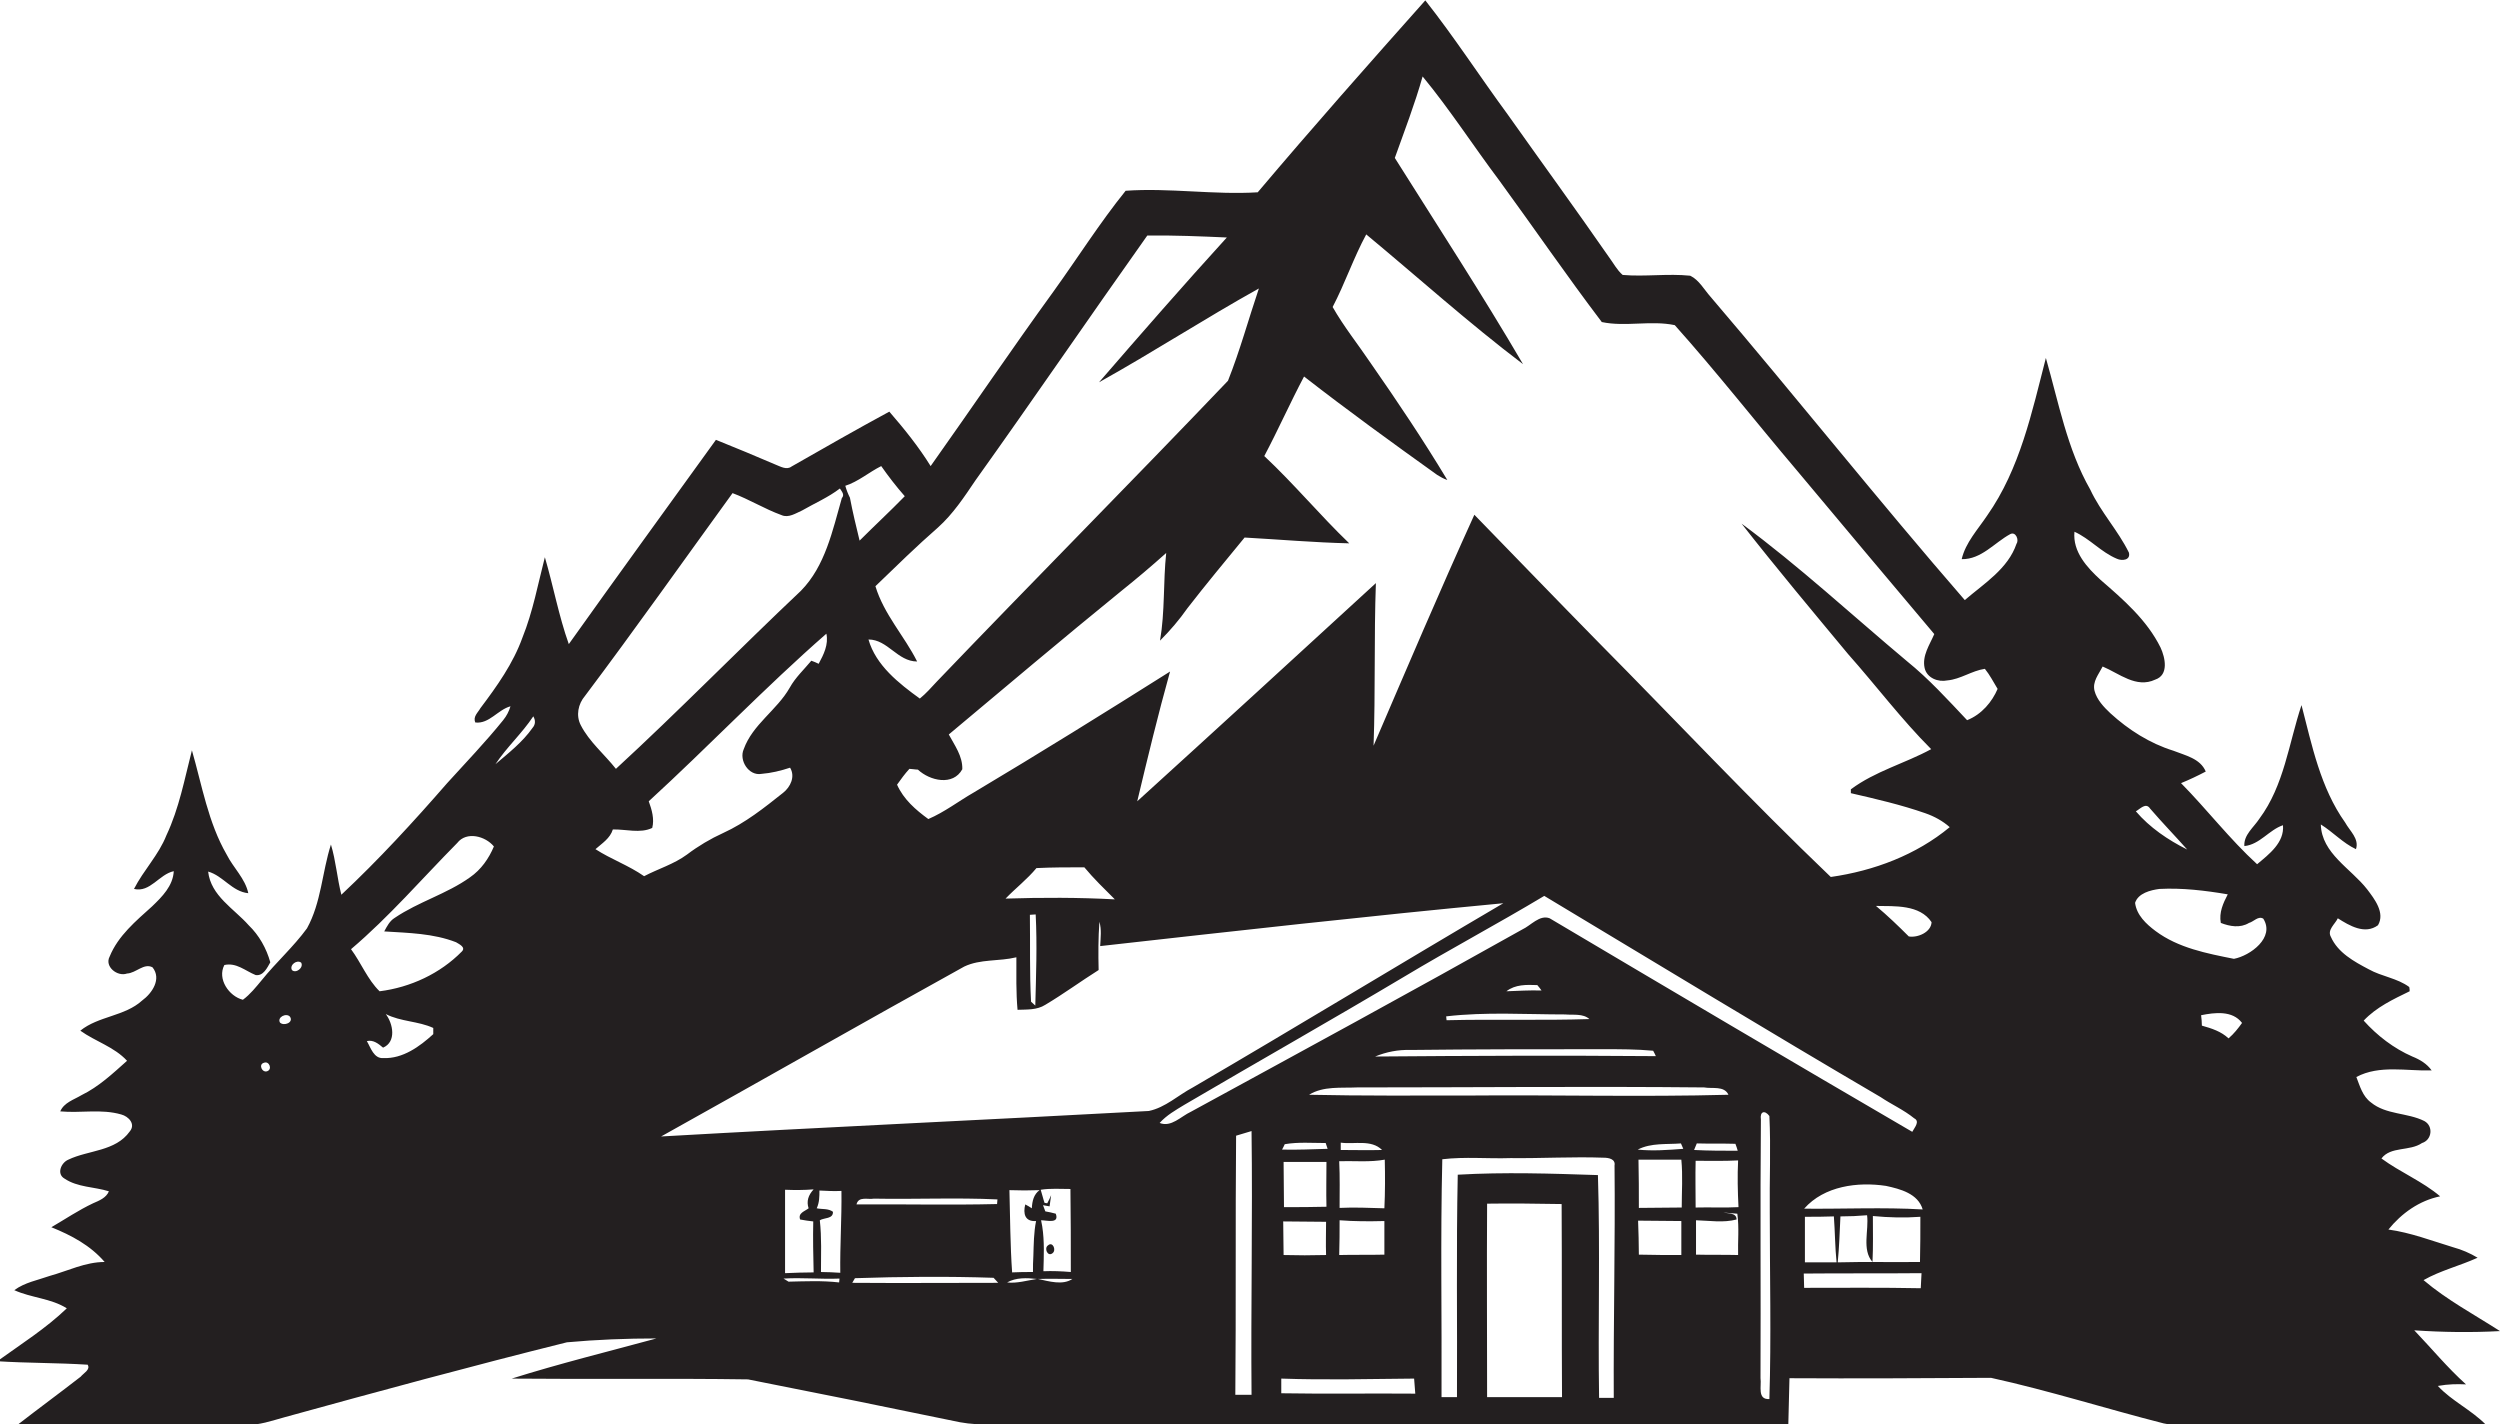 <?xml version="1.0" encoding="utf-8"?>
<!-- Generator: Adobe Illustrator 19.2.0, SVG Export Plug-In . SVG Version: 6.00 Build 0)  -->
<svg version="1.1" id="Layer_1" xmlns="http://www.w3.org/2000/svg" xmlns:xlink="http://www.w3.org/1999/xlink" x="0px" y="0px"
	 viewBox="0 0 647.4 368.8" style="enable-background:new 0 0 647.4 368.8;" xml:space="preserve">
<style type="text/css">
	.st0{fill:#231F20;}
</style>
<g>
	<path class="st0" d="M638.6,358.5c-4.8-4.3-8.9-9.3-13.4-14c7.4,0.5,14.8,0.6,22.2,0.2c-6.7-4.3-13.8-8.1-19.8-13.2
		c4.4-2.5,9.4-3.7,14-5.8c-2-1.2-4.1-2.1-6.3-2.7c-5.6-1.7-11-3.8-16.8-4.6c3.4-4.2,8-7.5,13.4-8.6c-4.6-3.9-10.3-6.2-15.2-9.8
		c2.4-3.2,7.3-1.8,10.5-4c2.6-0.8,3-4.4,0.6-5.7c-4.4-2.2-9.9-1.6-13.8-4.8c-2.2-1.6-2.9-4.3-3.8-6.6c6-3.2,13.1-1.5,19.5-1.7
		c-1.2-1.7-3-2.8-5-3.6c-4.8-2.1-9.1-5.4-12.6-9.3c3.3-3.5,7.6-5.5,11.9-7.6c0-0.3,0-0.8-0.1-1.1c-3.1-2.3-7.1-2.7-10.5-4.6
		c-3.8-2-8-4.3-9.8-8.4c-1-1.8,1.1-3.3,1.8-4.8c3,1.9,7,4.3,10.4,1.8c1.9-3.2-0.9-6.8-2.8-9.3c-4.2-5.4-11.8-9.3-12-16.8
		c3.2,2,5.7,4.8,9.1,6.4c0.9-2.7-1.6-4.7-2.8-6.9c-6.4-9-8.6-20-11.3-30.4c-3.3,9.9-4.5,20.8-10.9,29.4c-1.5,2.3-4.1,4.2-3.9,7.1
		c4-0.4,6.4-4.2,10-5.4c0.4,4.5-3.6,7.5-6.7,10.1c-7.1-6.5-13-14.2-19.7-21c2.2-0.9,4.3-1.9,6.4-3c-1.4-3.4-5.4-4.2-8.4-5.4
		c-6.1-1.9-11.6-5.4-16.3-9.7c-1.7-1.6-3.5-3.5-4.1-5.8c-0.6-2.4,1.1-4.3,2.1-6.3c4.3,1.8,8.7,5.7,13.6,3.4c3.6-1.2,2.6-5.7,1.4-8.3
		c-3.5-7.1-9.6-12.4-15.5-17.5c-3.5-3.2-7.3-7.3-6.8-12.5c4,1.8,6.9,5.3,11,7c1.3,0.6,3.6,0.4,3.1-1.6c-2.8-5.7-7.3-10.5-10-16.3
		c-6-10.5-8.2-22.6-11.5-34.1c-3.6,14-6.7,28.7-15.2,40.8c-2.4,3.6-5.6,7-6.6,11.3c5.1,0.1,8.5-4.3,12.6-6.5
		c1.4-0.7,2.3,1.5,1.6,2.5c-2.2,6.5-8.4,10.3-13.4,14.6c-22.4-25.8-43.6-52.5-65.8-78.5c-1.7-1.9-3-4.4-5.3-5.5
		c-5.8-0.6-11.7,0.3-17.5-0.2c-1.5-1.3-2.4-3.1-3.6-4.7c-8.6-12.4-17.5-24.6-26.2-36.9c-7.2-9.8-13.8-20-21.3-29.5
		c-14.6,16.4-29.2,32.9-43.4,49.7c-11.3,0.7-22.9-1.2-34.2-0.4c-6.7,8.3-12.5,17.5-18.7,26.1c-10.8,14.9-21.1,30.1-31.8,45.2
		c-3.1-5-6.8-9.6-10.7-14.1c-8.5,4.6-16.9,9.4-25.3,14.2c-1.3,1-2.9,0-4.2-0.5c-5.1-2.2-10.2-4.3-15.4-6.4
		c-12.7,17.6-25.5,35.2-38.1,52.9c-2.6-7.3-4-15-6.2-22.5c-1.8,7-3.1,14.1-5.8,20.8c-2.4,6.7-6.6,12.6-10.9,18.3
		c-0.6,1.1-2,2.2-1.3,3.7c3.6,0.4,5.8-3.3,9.1-4.2c-0.4,1.3-1,2.5-1.9,3.6c-4.6,5.7-9.6,10.9-14.5,16.3c-8.7,10-17.7,19.8-27.4,28.9
		c-1.1-4.3-1.4-8.7-2.7-13c-2.3,7.2-2.5,15-6.2,21.7c-3.5,4.8-8,8.8-11.7,13.4c-1.5,1.8-3,3.7-4.9,5.1c-3.6-0.9-6.7-5.4-4.8-9
		c3.1-0.7,5.4,1.5,8.1,2.6c2,0.3,3-1.9,3.8-3.3c-1-3.6-2.9-7-5.6-9.6c-3.8-4.3-9.8-7.6-10.5-13.9c3.9,1.1,6.2,5.2,10.4,5.6
		c-0.8-3.8-3.9-6.6-5.6-10c-4.8-8.3-6.4-18-9-27c-1.9,7.4-3.3,15-6.6,22c-2,5.1-5.9,9-8.4,13.9c4.2,1,6.5-3.8,10.3-4.6
		c-0.2,3.8-3,6.6-5.6,9.1c-4.2,3.8-8.8,7.6-11,13c-1.4,2.6,2,5.3,4.5,4.4c2.3-0.1,4.4-2.8,6.6-1.6c2.4,3-0.1,6.7-2.7,8.6
		c-4.5,4.1-11.3,4-16,7.8c3.9,2.8,8.8,4.2,12.1,7.8c-3.7,3.3-7.3,6.7-11.8,8.9c-2,1.2-4.5,1.9-5.5,4.2c5.3,0.5,10.6-0.7,15.8,0.8
		c1.9,0.5,3.8,2.5,2.2,4.4c-3.7,5.2-10.7,4.8-15.9,7.3c-1.9,0.8-3.1,3.7-1,4.9c3.4,2.3,7.7,2.1,11.5,3.3c-0.7,1.7-2.5,2.4-4.1,3.1
		c-3.8,1.8-7.2,4.1-10.8,6.2c5.2,2.1,10.1,4.7,13.8,9c-5,0-9.5,2.3-14.2,3.6c-3.1,1.1-6.5,1.7-9.2,3.7c4.4,2,9.5,2.1,13.6,4.7
		c-5.4,5.2-11.9,9.3-18,13.7c7.8,0.5,15.6,0.4,23.4,0.9c0.8,1.3-1.1,2.2-1.8,3.1c-5.4,4.2-11,8.3-16.4,12.5c19.7-0.1,39.4,0,59.1,0
		c3.5,0.1,6.8-1.1,10.1-2c24.3-6.7,48.6-13.3,73.1-19.4c7.7-0.7,15.4-1,23.2-1c-12.5,3.4-25.1,6.5-37.5,10.4
		c20.4,0.2,40.8-0.1,61.2,0.2c18.3,3.6,36.6,7.3,54.9,11.1c2.7,0.5,5.4,0.6,8.1,0.6c68.8,0.2,137.6-0.1,206.4,0.1
		c0.1-4,0.2-8.1,0.3-12.1c17.4,0.1,34.8,0,52.2-0.1c15,3.3,29.8,8,44.7,11.8c3.1,0.7,6.2,0.3,9.3,0.4c24.7,0,49.5,0,74.2,0
		c-3.8-3.9-8.9-6.2-12.5-10.1C634.1,358.4,636.4,358.4,638.6,358.5z M69.2,277.4c-1.3,0.5-2.4-1.8-0.8-2.2
		C69.7,274.7,70.6,276.9,69.2,277.4z M72.5,264.8c-0.8-1.4,1.7-2.6,2.6-1.5C76.1,264.8,73.5,265.8,72.5,264.8z M75.6,251.2
		c-0.7-1.3,1.3-2.8,2.4-1.9C78.7,250.6,76.6,252.2,75.6,251.2z M99.3,274c-2.5,0.2-3.3-2.7-4.3-4.4c1.7-0.4,3,0.7,4.2,1.7
		c3.5-1.5,2.6-6.2,0.7-8.7c3.9,2,8.4,1.8,12.3,3.6c0,0.4,0,1.2,0,1.6C108.7,271,104.3,274.2,99.3,274z M121.7,227.2
		c-6,4.3-13.3,6.3-19.5,10.5c-1.3,0.8-2,2.2-2.7,3.5c6.3,0.4,12.7,0.5,18.6,2.8c0.8,0.5,2.6,1.3,1.5,2.4
		c-5.6,5.7-13.3,9.3-21.3,10.3c-3.1-3-4.8-7.4-7.4-10.9c9.9-8.4,18.4-18.3,27.5-27.5c2.4-3.1,7.3-1.8,9.5,0.9
		C126.6,222.3,124.6,225.2,121.7,227.2z M137.9,188.5c-2.6,3.7-6.2,6.5-9.6,9.4c2.9-4.4,6.9-8,9.8-12.4
		C138.7,186.5,138.7,187.6,137.9,188.5z M242.9,136.6c3.9-3.5,6.8-7.9,9.7-12.2c15-21,29.6-42.4,44.5-63.4
		c6.9-0.1,13.8,0.2,20.6,0.5c-11.2,12.3-22.2,24.9-33.1,37.5c14-7.8,27.4-16.5,41.4-24.3c-2.7,8-4.9,16.1-8,23.9
		c-24.9,26.1-50.4,51.8-75.4,77.9c-1.4,1.5-2.8,3.1-4.4,4.4c-5.4-3.9-11.4-8.6-13.3-15.3c5,0,7.5,5.7,12.6,5.7
		c-3.3-6.6-8.6-12.2-10.8-19.5C232.1,146.6,237.4,141.4,242.9,136.6z M228.2,120.7c1.9,2.7,3.9,5.3,6.1,7.8
		c-3.8,3.9-7.8,7.6-11.7,11.5c-0.9-3.7-1.8-7.4-2.5-11.1c-0.5-1-0.9-2-1.2-3.1C222.3,124.7,225,122.3,228.2,120.7z M151.5,180.2
		c13-17.3,25.5-35,38.2-52.5c4.3,1.6,8.3,4.1,12.7,5.7c1.8,0.8,3.7-0.5,5.3-1.2c3.3-1.9,6.8-3.4,9.8-5.7c0.5,0.8,1.3,1.6,0.5,2.5
		c-2.4,8.4-4.3,17.6-10.6,24c-16.1,15.2-31.6,31.1-47.9,46.1c-3-3.8-6.9-7-9.1-11.3C149.1,185.3,149.7,182.3,151.5,180.2z
		 M166.8,226.9c-4-2.8-8.6-4.4-12.6-7c1.7-1.5,3.8-2.8,4.5-5.1c3.3-0.1,7.1,1.1,10.2-0.4c0.6-2.3-0.1-4.7-0.9-6.9
		c15.5-14.2,30.1-29.5,46-43.4c0.6,2.8-0.7,5.4-2,7.8c-0.6-0.3-1.3-0.6-1.9-0.8c-1.9,2.3-4.1,4.3-5.6,7c-3.3,5.8-9.6,9.5-11.9,15.9
		c-1.3,2.9,1.3,7,4.6,6.4c2.5-0.2,5-0.8,7.4-1.6c1.4,2.3,0.1,5-1.8,6.5c-4.9,3.9-9.8,7.8-15.5,10.4c-3.3,1.5-6.5,3.4-9.4,5.6
		C174.5,223.8,170.4,225,166.8,226.9z M217.3,332.1c-4.4-0.5-8.7-0.3-13.1-0.2c-0.3-0.2-1-0.6-1.3-0.8c4.8-0.3,9.7,0.2,14.5,0
		L217.3,332.1z M209.4,312.9c-1,0.8-2.8,1.2-2.2,2.9c1.1,0.2,2.3,0.4,3.4,0.5c-0.1,4.4,0,8.8,0.1,13.2c-2.5,0-4.9,0.1-7.4,0.2
		c0-7.2,0-14.4,0-21.6c2.5,0.1,4.9,0.1,7.4-0.1C209.3,309.5,208.8,311.1,209.4,312.9z M217.6,329.6c-1.7-0.1-3.3-0.2-5-0.2
		c0-4.5,0.2-8.9-0.3-13.4c1.1-0.7,3.5-0.3,3.4-2.2c-1.2-0.9-2.8-0.6-4.2-0.9c0.7-1.5,0.7-3.1,0.7-4.6c1.9,0.1,3.8,0.2,5.7,0.1
		C218,315.5,217.5,322.5,217.6,329.6z M220.7,332.2l0.7-1.2c12-0.4,24-0.5,35.9-0.1c0.3,0.3,0.9,1,1.2,1.3
		C246,332.2,233.3,332.3,220.7,332.2z M221.8,311.9c0.5-2.2,3-1.2,4.5-1.5c10.7,0.2,21.4-0.3,32,0.2l-0.1,1.2
		C246,312.1,233.9,311.8,221.8,311.9z M260.8,332.1c2.3-1.3,5.1-1.2,7.7-0.9C265.9,331.6,263.3,332.4,260.8,332.1z M267.2,312.9
		c-0.4-0.3-1.3-0.8-1.7-1c-0.6,2.4-0.1,4.5,2.8,4.3c-0.6,3-0.6,6-0.7,9c-0.1,1.4-0.1,2.8-0.1,4.2c-1.8,0-3.6,0-5.4,0.1
		c-0.5-7.1-0.5-14.2-0.7-21.3c2.6,0.1,5.2,0.1,7.8,0C267.7,309.3,267.3,311,267.2,312.9z M268.8,331.2c3-0.1,6,0,8.9,0
		C275.2,332.9,271.6,331.8,268.8,331.2z M269.9,317.6c-0.1-0.4-0.2-1.2-0.3-1.6c1.5,0,4.8,1,3.8-1.7c-0.7-0.2-2-0.5-2.7-0.6
		l-0.6-1.6l1.7,0.3c0.1-0.7,0.3-2.2,0.4-2.9c-0.2,0.5-0.7,1.6-1,2.1l-0.7-0.1c-0.3-0.8-0.7-2.5-1-3.4c2.5-0.4,5.1-0.2,7.7-0.2
		c0.1,7.2,0.1,14.3,0.1,21.5c-2.4-0.2-4.8-0.3-7.1-0.2C270.3,325.4,270.5,321.5,269.9,317.6z M171.2,294.3
		c26.2-14.6,52.3-29.5,78.5-44c4.2-2,9-1.3,13.5-2.4c0,4.5-0.1,9.1,0.3,13.6c2.4-0.1,5,0.1,7.2-1.3c4.7-2.8,9.2-6.1,13.8-9
		c-0.1-4.2-0.1-8.3,0.2-12.5c0.6,2,0.3,4.2,0.2,6.3c34.8-3.9,69.5-7.8,104.4-11.1c-26.9,15.8-53.5,32-80.4,47.7
		c-3.8,2-7.1,5.2-11.4,6.1C255.4,290,213.3,291.9,171.2,294.3z M266.7,236.9c0.4,0,1.1-0.1,1.5-0.1c0.4,7.9,0.1,15.8-0.1,23.6
		c-0.3-0.3-0.8-0.7-1.1-1C266.6,251.9,266.8,244.4,266.7,236.9z M260.4,232.7c2.6-2.7,5.6-5,8-7.9c4.1-0.2,8.2-0.2,12.4-0.2
		c2.4,2.9,5.2,5.6,7.9,8.3C279.3,232.4,269.9,232.4,260.4,232.7z M324.1,361.2c-1.4,0-2.8,0-4.2,0c0.2-22.4,0-44.7,0.2-67.1
		c1.3-0.4,2.7-0.8,4-1.2C324.4,315.6,323.9,338.4,324.1,361.2z M331.8,360.8c0-1.3,0-2.6,0-3.8c11.4,0.4,22.9,0.1,34.4,0
		c0.1,1.3,0.2,2.6,0.3,3.9C354.9,360.8,343.3,361,331.8,360.8z M343.5,312.5c-3.7,0.1-7.3,0.1-11,0.1c0-3.9-0.1-7.8-0.1-11.7
		c3.7,0,7.4,0,11.1,0C343.5,304.7,343.4,308.6,343.5,312.5z M343.4,325c-3.7,0.1-7.4,0.1-11,0c0-2.9-0.1-5.8-0.1-8.7
		c3.7,0,7.4,0.1,11.1,0.1C343.4,319.2,343.3,322.1,343.4,325z M332,297.7c0.2-0.3,0.5-1,0.7-1.4c3.5-0.6,7.1-0.3,10.6-0.3
		c0.1,0.4,0.4,1.1,0.5,1.5C339.9,297.6,336,297.8,332,297.7z M358.6,300.3c0.1,4.2,0.1,8.4-0.1,12.6c-3.9-0.1-7.7-0.3-11.6-0.1
		c0-4,0.1-8-0.1-12.1C350.8,300.6,354.8,301,358.6,300.3z M347.2,297.8c0-0.5,0-1.4,0-1.9c3.5,0.5,7.9-0.9,10.7,1.9
		C354.3,297.9,350.8,297.8,347.2,297.8z M346.9,316c3.8,0.3,7.7,0.3,11.6,0.2c0,2.9,0,5.8,0,8.7c-3.9,0.1-7.8,0-11.7,0.1
		C346.9,321.9,346.9,318.9,346.9,316z M385.1,361.8c0-16.7-0.1-33.4,0-50.1c6.4-0.1,12.8,0,19.3,0.1c0.1,16.7,0,33.4,0.1,50
		C398,361.8,391.5,361.8,385.1,361.8z M417.9,362c-1.3,0-2.5,0-3.8,0c-0.3-19.2,0.3-38.5-0.3-57.7c-12.1-0.4-24.2-0.8-36.3-0.1
		c-0.4,19.2-0.1,38.4-0.2,57.6c-1.3,0-2.7,0-4,0c0.1-20.5-0.3-41.1,0.2-61.6c5.9-0.7,11.8-0.1,17.7-0.3c8,0.1,16.1-0.4,24.1-0.1
		c1.2,0,3.1,0.3,2.8,2C418.3,321.9,417.8,341.9,417.9,362z M380.3,283.7c-13.8,0-27.5,0.1-41.3-0.2c3.7-2.3,8.3-1.7,12.4-1.9
		c30,0,59.9-0.3,89.9,0c2.1,0.4,5.2-0.5,6.3,1.9C425.1,284.1,402.7,283.5,380.3,283.7z M405.3,262.7c2.1,0.2,4.6-0.3,6.3,1.2
		c-12.3,0.4-24.6,0-37,0.3l-0.1-1C384.8,262,395.1,262.7,405.3,262.7z M390.1,256.7c2.3-1.8,5.2-1.7,8-1.6c0.3,0.3,0.8,1,1.1,1.4
		C396.1,256.4,393.1,256.6,390.1,256.7z M415.2,271.7c4.3,0,8.6,0,12.9,0.4c0.2,0.3,0.5,1,0.7,1.4c-24.2-0.2-48.4-0.1-72.7,0.1
		c2.9-1.2,6-1.8,9.1-1.7C381.9,271.7,398.6,271.7,415.2,271.7z M424.4,324.9c0-2.9-0.1-5.9-0.2-8.8c3.7,0,7.5,0.1,11.2,0.1
		c0,2.9,0,5.9,0,8.8C431.8,325,428.1,325,424.4,324.9z M435.5,312.7c-3.7,0-7.4,0.1-11.1,0.1c0-4.2,0-8.3-0.1-12.5
		c3.7,0,7.4,0,11.1,0C435.8,304.5,435.5,308.6,435.5,312.7z M424.1,297.7c3.5-1.8,7.5-1.3,11.2-1.6c0.1,0.3,0.5,1.1,0.6,1.4
		C432,297.8,428,298.1,424.1,297.7z M439.4,296.1c3.3,0.1,6.6,0,10,0.1c0.2,0.5,0.5,1.4,0.6,1.8c-3.8,0-7.5,0-11.3-0.2
		C438.9,297.4,439.2,296.5,439.4,296.1z M450.1,325c-3.7-0.1-7.3,0-10.9-0.1c0-3,0-5.9,0-8.9c3.5,0.1,7.1,0.7,10.5-0.2
		c0-1.8-2.2-1.5-3.4-1.8c1.2,0.1,2.4,0.2,3.6,0.3C450.4,318,450,321.5,450.1,325z M439.1,312.7c0-4-0.1-8,0-12.1
		c3.7,0,7.3,0.1,11-0.1c-0.2,4-0.1,8.1,0.1,12.1C446.6,312.8,442.8,312.6,439.1,312.7z M458.2,362.3c-3.2,0.2-2-3.4-2.3-5.4
		c0.1-22.3-0.1-44.6,0.1-67c-0.3-2.1,1-2.5,2.2-0.9c0.4,8.3,0,16.6,0.1,25C458.3,330.1,458.7,346.2,458.2,362.3z M401.3,237.8
		c-2.6-1-4.9,1.9-7.1,2.9c-28.5,16-57.2,31.6-85.8,47.2c-2.6,1.2-5.1,4.1-8.1,2.9c1.8-2,4.1-3.3,6.4-4.7
		c18.9-11.1,38-21.9,56.8-33.1c12-7.2,24.4-13.8,36.4-21c29,17.4,57.9,35,87.1,52.1c2.8,1.9,6,3.3,8.7,5.5c1.6,0.8,0,2.5-0.5,3.5
		C463.8,274.8,432.5,256.3,401.3,237.8z M497.4,333.6c-10.1-0.2-20.1-0.1-30.2-0.1c0-1.3-0.1-2.5-0.1-3.7c10.2-0.1,20.3,0,30.5-0.1
		C497.5,331,497.5,332.3,497.4,333.6z M467.4,326.9c0-3.9,0-7.8,0-11.8c2.5,0,5,0,7.5-0.1c0.3,4,0.3,8,0.7,11.9
		C472.9,326.9,470.2,326.9,467.4,326.9z M484.9,326.8c0.2-4,0.1-7.9,0.1-11.9c4.1,0.4,8.2,0.5,12.3,0.2c0,3.9,0,7.8-0.1,11.7
		c-7.1,0.1-14.2-0.1-21.3,0.1c0.4-4,0.5-7.9,0.7-11.9c2.3,0,4.6-0.1,6.9-0.3C484,318.6,482.1,323.6,484.9,326.8z M467.2,313
		c5.2-5.9,13.9-7,21.2-5.9c3.7,0.8,8.3,2,9.5,6.1C487.7,312.6,477.4,313.1,467.2,313z M494.3,242.5c-2.7-2.7-5.5-5.4-8.5-7.9
		c4.9,0.1,11.3-0.4,14.4,4.2C500.1,241.4,496.6,242.9,494.3,242.5z M509.4,186.5c-5-5.3-9.9-10.7-15.6-15.3
		c-14.2-11.9-27.9-24.6-42.8-35.6c9,11.5,18.3,22.6,27.6,33.8c7.2,8.1,13.8,16.9,21.5,24.6c-6.8,3.7-14.5,5.7-20.8,10.4
		c0,0.2,0,0.7,0,1c6.5,1.5,13,3,19.3,5.2c2.3,0.8,4.5,2,6.3,3.6c-8.7,7.2-19.6,11.3-30.8,12.9c-20.6-19.7-40.1-40.5-60.2-60.8
		c-10.8-11-21.4-22-32.1-33c-9,19.8-17.5,39.8-26.1,59.8c0.5-14,0.1-28.1,0.6-42.1c-20.6,18.9-41.1,37.7-61.8,56.5
		c2.7-11.3,5.4-22.5,8.5-33.6c-16.8,10.6-33.7,21.1-50.8,31.3c-4,2.3-7.6,5.1-11.8,6.9c-3.3-2.4-6.4-5.1-8.1-8.9
		c1-1.4,2-2.8,3.2-4.1c0.5,0,1.6,0.2,2.2,0.2c3.1,2.9,9.1,4.3,11.5-0.1c0.1-3.4-2-6.2-3.5-9c14.8-12.4,29.6-24.9,44.6-37.1
		c4-3.2,7.9-6.5,11.7-9.9c-0.8,7.5-0.3,15.2-1.6,22.7c2.6-2.6,5-5.4,7.1-8.4c4.8-6.2,9.8-12.2,14.8-18.3c9,0.5,18.1,1.3,27.1,1.5
		c-7.6-7.3-14.3-15.4-22-22.6c3.6-6.8,6.7-13.8,10.3-20.6c11.3,8.8,22.9,17.2,34.5,25.5c0.8,0.5,1.7,1,2.6,1.3
		C368.6,114,361.9,104,355,94.1c-3.3-4.9-7-9.5-9.9-14.6c3.2-6.1,5.4-12.7,8.7-18.8c13.5,11.2,26.6,23,40.6,33.6
		c-10.6-18.1-22-35.6-33.2-53.4c2.5-7,5.2-14,7.2-21.1c7.1,8.6,13.2,18.1,19.9,27c8.9,12.2,17.4,24.6,26.5,36.6
		c6.1,1.3,12.7-0.5,18.9,0.8c10.9,12.2,21,25.1,31.6,37.6c11.8,14.1,23.7,28.3,35.6,42.4c-1.2,2.8-3.2,5.6-2.5,8.8
		c0.6,2.6,3.5,3.7,5.9,3.2c3.4-0.3,6.3-2.5,9.7-3c1.3,1.6,2.2,3.4,3.3,5.2C515.9,181.7,513.2,185,509.4,186.5z M556.8,209.4
		c3.1,3.6,6.4,7,9.6,10.6c-5-2.5-9.7-5.7-13.3-9.9C554.2,209.5,555.7,207.7,556.8,209.4z M577.1,268.9c-1.9-1.8-4.4-2.6-6.9-3.3
		c0-0.7-0.1-2-0.2-2.7c3.5-0.7,8.1-1.3,10.6,2C579.6,266.3,578.5,267.7,577.1,268.9z M578.5,248.3c-7-1.4-14.4-2.8-20.3-7.2
		c-2.4-1.8-4.9-4.1-5.3-7.3c0.8-2.5,4-3.3,6.3-3.6c5.9-0.3,11.8,0.4,17.7,1.4c-1.2,2.3-2.3,4.7-1.8,7.4c2.3,0.9,5,1.4,7.3,0
		c1.2-0.3,2.4-1.9,3.7-1.1C589.2,242.8,582.7,247.5,578.5,248.3z"/>
	<path class="st0" d="M272.6,324.5c1-0.8,0-3.1-1.2-2C270.3,323.2,271.3,325.6,272.6,324.5z"/>
</g>
</svg>
